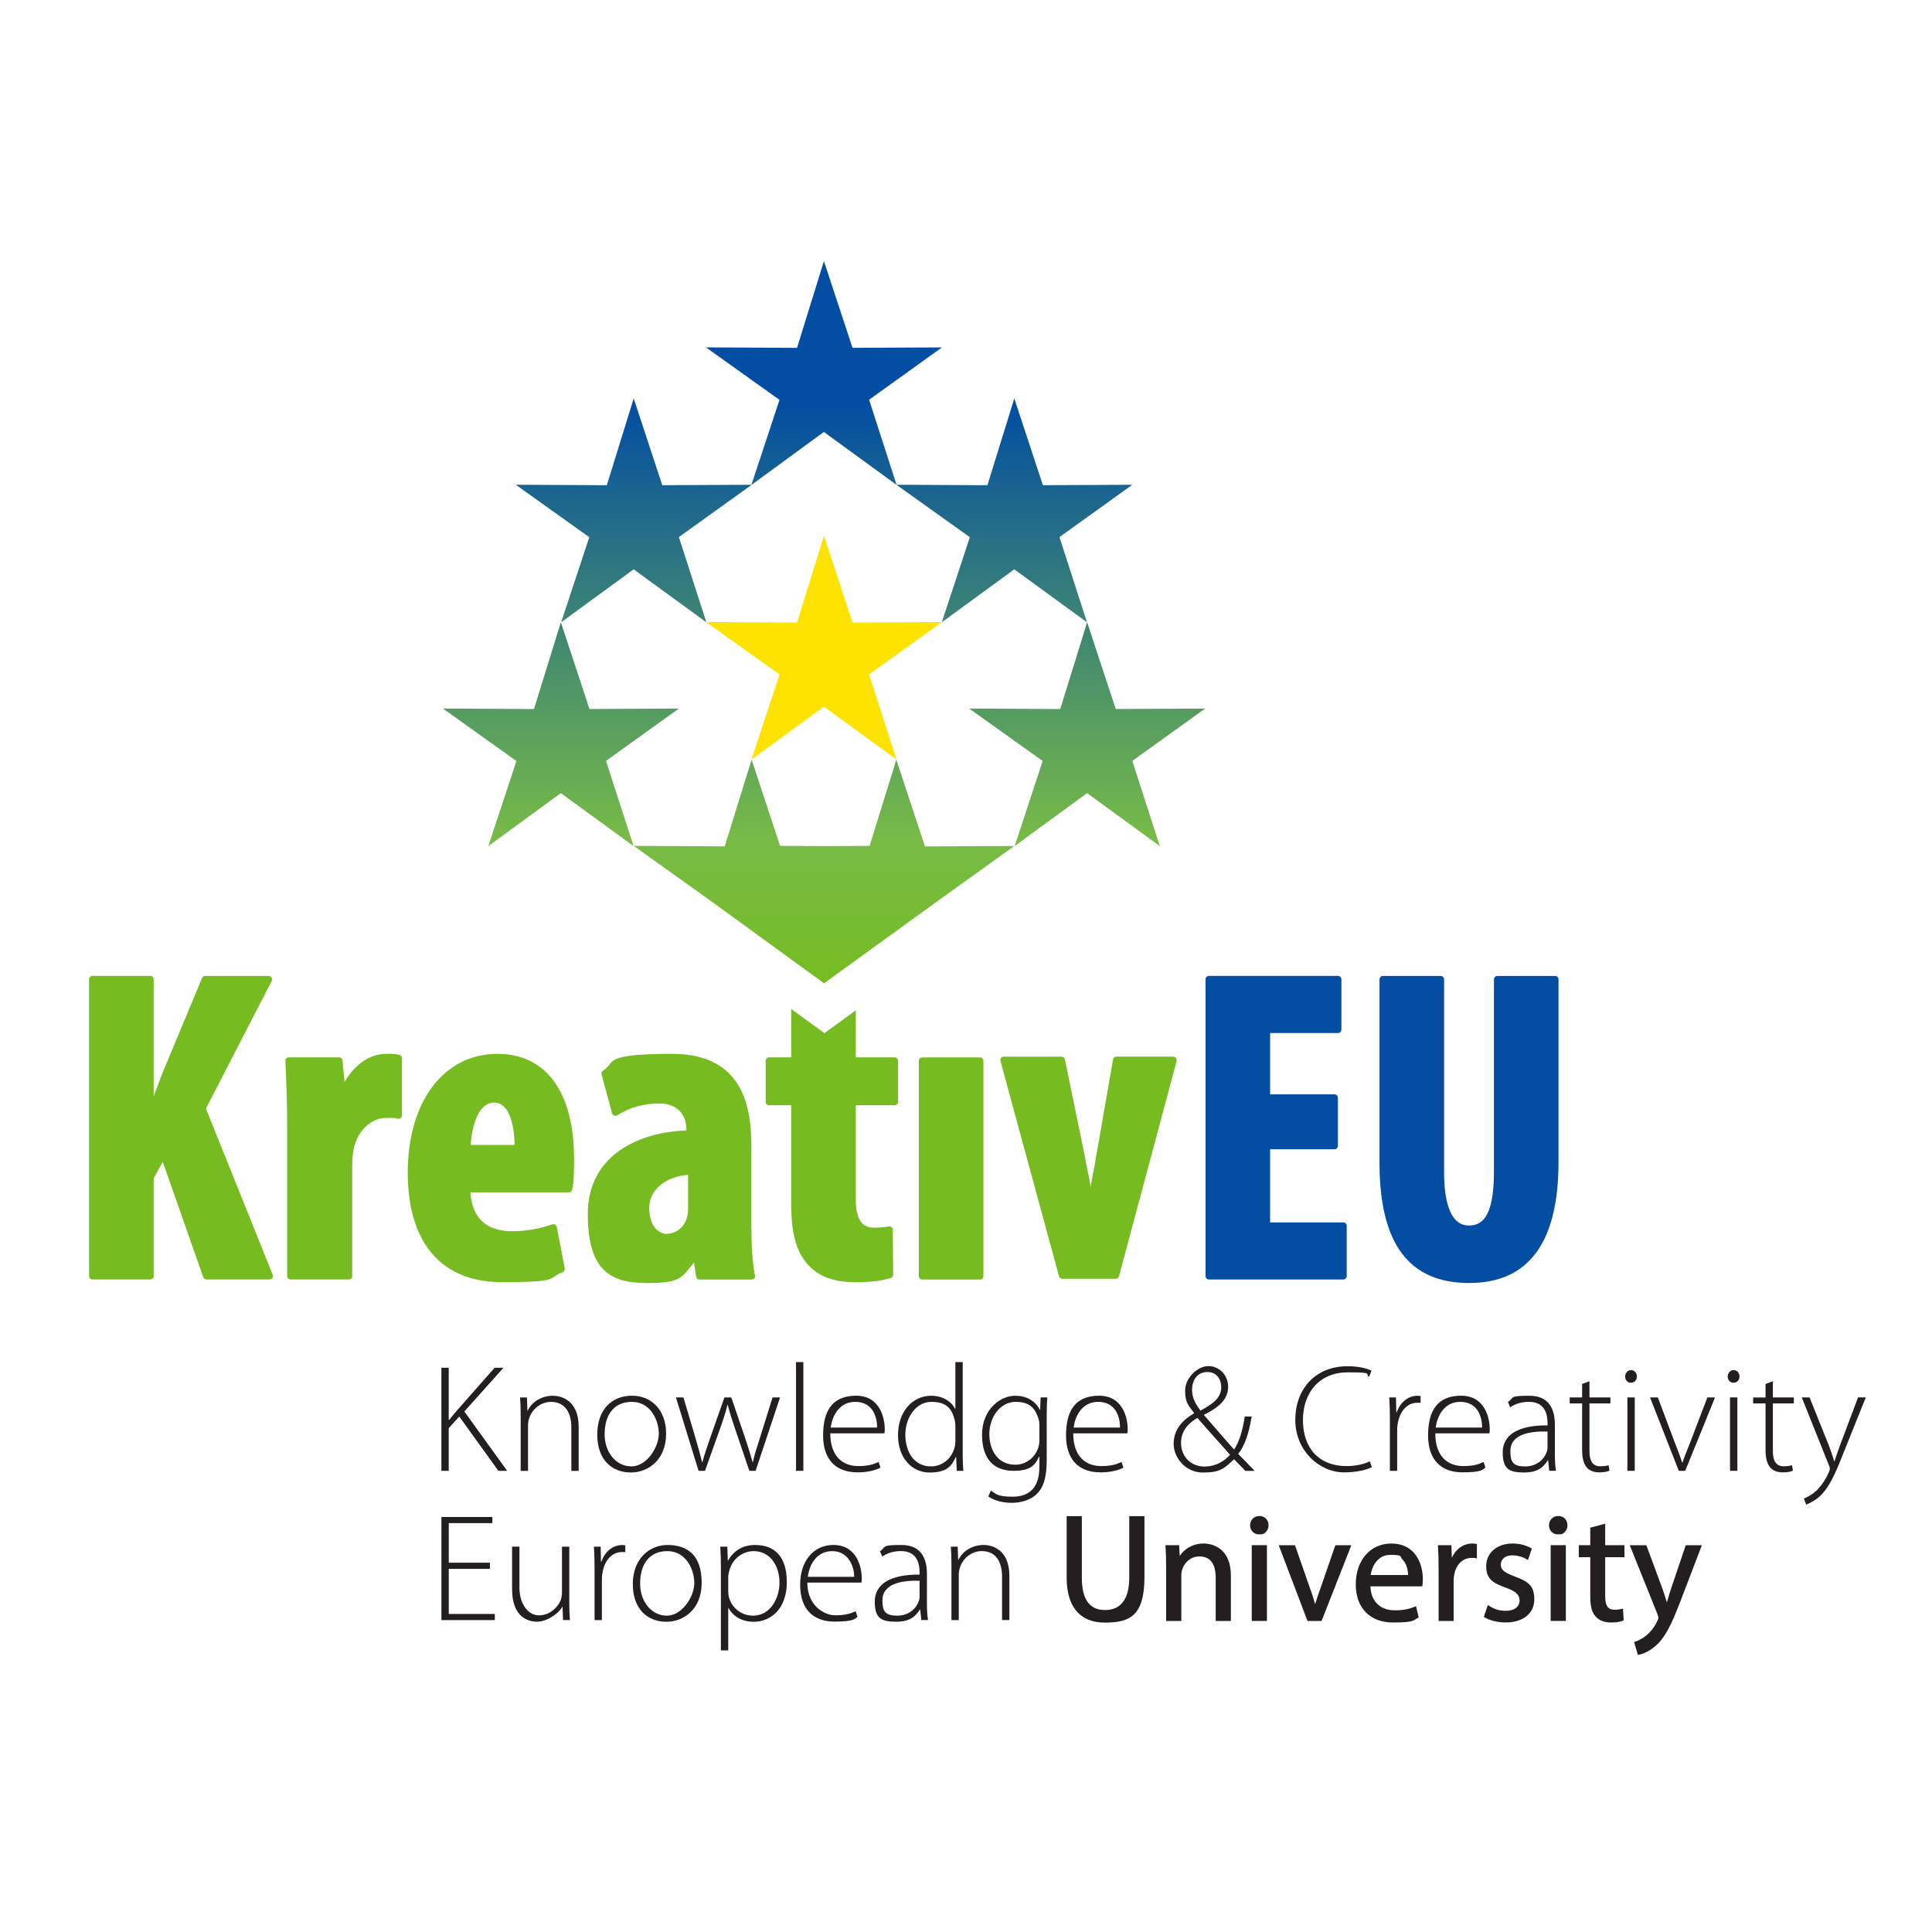 <?xml version="1.0" encoding="UTF-8"?>
<svg xmlns="http://www.w3.org/2000/svg" version="1.1" xmlns:xlink="http://www.w3.org/1999/xlink" viewBox="0 0 5000 5000">
  <defs>
    <style>
      .cls-1 {
        fill: url(#linear-gradient-2);
      }

      .cls-2 {
        fill: #231f20;
      }

      .cls-3 {
        fill: #ffe300;
      }

      .cls-4 {
        fill: #fff;
      }

      .cls-5 {
        fill: none;
      }

      .cls-6 {
        fill: url(#linear-gradient-4);
      }

      .cls-7 {
        fill: url(#linear-gradient-3);
      }

      .cls-8 {
        fill: url(#linear-gradient-5);
      }

      .cls-9 {
        fill: url(#linear-gradient-7);
      }

      .cls-10 {
        fill: #034ea2;
      }

      .cls-11 {
        fill: url(#linear-gradient-6);
      }

      .cls-12 {
        fill: #76bc21;
      }

      .cls-13 {
        fill: url(#linear-gradient);
      }
    </style>
    <linearGradient id="linear-gradient" x1="2132.5" y1="2545.1" x2="2132.5" y2="675.7" gradientUnits="userSpaceOnUse">
      <stop offset="0" stop-color="#76bc21"/>
      <stop offset=".2" stop-color="#77bb47"/>
      <stop offset=".8" stop-color="#034ea2"/>
    </linearGradient>
    <linearGradient id="linear-gradient-2" x1="1898.1" y1="1437.7" x2="1898.1" y2="1330.7" xlink:href="#linear-gradient"/>
    <linearGradient id="linear-gradient-3" x1="2390.5" y1="1082.2" x2="2390.5" y2="975.2" xlink:href="#linear-gradient"/>
    <linearGradient id="linear-gradient-4" x1="2883.2" y1="1437.7" x2="2883.2" y2="1330.7" xlink:href="#linear-gradient"/>
    <linearGradient id="linear-gradient-5" x1="1709.6" y1="2022.9" x2="1709.6" y2="1904" xlink:href="#linear-gradient"/>
    <linearGradient id="linear-gradient-6" x1="3071.7" y1="2022.9" x2="3071.7" y2="1904" xlink:href="#linear-gradient"/>
    <linearGradient id="linear-gradient-7" x1="2577.9" y1="2437.7" x2="2577.9" y2="2199.9" xlink:href="#linear-gradient"/>
  </defs>
  <!-- Generator: Adobe Illustrator 28.7.6, SVG Export Plug-In . SVG Version: 1.2.0 Build 188)  -->
  <g>
    <g id="Layer_1">
      <rect class="cls-4" x="-819.7" y="-652" width="6368" height="6112"/>
      <g>
        <g>
          <path class="cls-2" d="M1303.1,3539.7h-23l-94.6,107.3c-7.1,8.3-15,17.4-23,27.7h-1.2v-135h-19v266.8h19v-110.4l27.3-30.1,101.3,140.5h22.6l-110.8-153.6,101.3-113.2Z"/>
          <path class="cls-2" d="M1431,3612.2c-30.9,0-55,17-65.3,38.4h-.8l-1.2-34h-17.8c1.2,15,1.6,28.1,1.6,45.5v144.5h19v-118c0-5.9,1.2-12.2,2.4-16.6,7.5-24.9,30.5-43.9,57-43.9,39.2,0,52.7,31.3,52.7,66.1v112.4h19v-114c0-71.3-48.3-80.4-66.5-80.4Z"/>
          <path class="cls-2" d="M1723.9,3709.9c0-58.2-35.6-97.8-88.3-97.8s-89.9,36-89.9,100.9,38,97.8,87.1,97.8h.4c42,0,90.7-30.5,90.7-100.9ZM1634.1,3795h-.4c-38.8,0-68.9-35.6-68.9-83.1s21.8-83.9,70.5-83.9,69.7,47.9,69.7,82.7-31.3,84.3-70.8,84.3Z"/>
          <path class="cls-2" d="M1883.5,3635.9c5.2,21.4,11.9,41.6,19.8,64.5l36,106.1h16.2l63.3-190h-19.4l-33.6,107.7c-7.5,23-13.5,42-17.4,59.8h-.8c-4.7-17.8-10.7-37.2-18.6-60.6l-36.4-106.9h-17.8l-38,108.1c-7.5,21.8-14.3,42-19,59.4h-.8c-4.4-18.2-9.9-37.2-16.2-59.4l-32.1-108.1h-19.4l58.6,190h16.6l37.6-105.3c7.9-22.2,15-43.2,20.6-65.3h.8Z"/>
          <rect class="cls-2" x="2060.1" y="3525.1" width="19" height="281.4"/>
          <path class="cls-2" d="M2218.8,3810.5c33.3,0,52.7-8.3,59.8-12.3l-4.7-14.7c-10.7,5.2-25,10.7-52.7,10.7-39.2,0-72.4-24.1-72.4-84.7h140.1c.8-3.6.8-6.3.8-11.5,0-27.3-11.9-85.9-74-85.9s-85.5,39.6-85.5,102.9,34,95.4,88.7,95.4ZM2213.3,3628c45.9,0,57,40,56.6,66.5h-119.9c3.6-29.3,21.4-66.5,63.3-66.5Z"/>
          <path class="cls-2" d="M2474.5,3770.5l1.6,36h17c-1.2-13.5-1.6-30.1-1.6-43.9v-237.5h-19v120.7h-.8c-8.3-16.6-29.3-33.6-62.1-33.6-46.7,0-85.9,39.6-85.5,102.9,0,56.6,34.8,95.8,81.9,95.8s57.8-19.4,67.7-40.4h.8ZM2472.5,3729.7c0,5.9-.4,11.1-2,15.8-7.9,31.3-33.7,49.5-61,49.5-45.1,0-66.5-39.2-66.5-81.9s26.1-85.1,67.7-85.1,53.4,21,59.8,46.3c1.6,5.5,2,12.3,2,17.4v38Z"/>
          <path class="cls-2" d="M2691.9,3648.6h-.8c-7.9-15.8-26.5-36.4-64.1-36.4s-85.5,34.8-85.5,100.9,33.6,93.4,81.5,93.4,56.2-17.4,66.1-36.8h.8v26.9c0,56.2-28.9,76.8-68.9,76.8s-43.2-7.1-56.6-15.8l-6.7,15.1c14.7,11.1,38.8,16.6,60.6,16.6s47.1-5.9,64.5-22.6c15.8-15,26.1-39.2,26.1-87.9v-113.2c0-19.8.4-34.8,1.6-49.1h-17.4l-1.2,32.1ZM2689.9,3727.7c0,6.7-1.2,13.8-3.2,20.2-9.9,26.9-33.6,42.8-59,42.8-44.7,0-67.3-36.8-67.3-79.6s27.7-83.1,68.1-83.1,51.1,20.6,59,43.2c2,5.5,2.4,11.5,2.4,18.6v38Z"/>
          <path class="cls-2" d="M2847.5,3810.5c33.3,0,52.6-8.3,59.8-12.3l-4.7-14.7c-10.7,5.2-25,10.7-52.7,10.7-39.2,0-72.4-24.1-72.4-84.7h140.1c.8-3.6.8-6.3.8-11.5,0-27.3-11.9-85.9-74-85.9s-85.5,39.6-85.5,102.9,34,95.4,88.7,95.4ZM2841.9,3628c45.9,0,57,40,56.6,66.5h-119.9c3.6-29.3,21.4-66.5,63.3-66.5Z"/>
          <path class="cls-2" d="M3204.5,3762.6c17.4-21.8,27.7-53.8,34.8-96.6h-17.8c-6.3,39.6-14.7,65.7-27.7,85.5-19.8-22.6-50.3-57-77.6-89.1v-1.2c45.5-22.5,62.2-43.9,62.2-72.8s-22.6-53-51.1-53-60.2,31.3-60.2,62.9,8.3,38.4,23,58.2v1.2c-29.7,17.4-52.7,42-52.7,78.8s31.7,74.4,75.2,74.4,54.2-8.7,81.1-34.4c12.7,12.7,20.6,21.4,29.3,30.1h23.8c-15.8-16.6-28.5-30.1-42.4-43.9ZM3085,3596.7c0-24.6,13.5-45.9,39.2-45.9h.4c25.7,0,36,20.6,36,39.6,0,26.9-21.8,43.2-53.8,60.2-11.1-15.1-21.8-31.3-21.8-53.8ZM3117.5,3795.4h-.4c-35.2,0-60.6-25.7-60.6-61.4s25.7-54.6,42.4-64.5c34.4,40,69.3,77.6,84.3,95.4-15.4,17.8-38.4,30.5-65.7,30.5Z"/>
          <path class="cls-2" d="M3478.5,3810.5c32.8,0,58.6-6.7,72-13.5l-5.5-15c-15.4,7.5-37.6,12.2-60.2,12.2-71.6,0-112.8-46.7-112.8-119.1s43.9-123.5,116-123.5,41.9,4.8,55.4,11.5l5.9-15.8c-7.9-4-27.7-11.5-61.7-11.5-84.3,0-135.4,59.8-135.4,138.9s61.8,135.8,126.3,135.8Z"/>
          <path class="cls-2" d="M3596.9,3806.5h19v-104.9c0-6.4.4-12.7,1.6-18.2,5.2-30.5,23.8-53,49.9-53s6.3,0,9.1.4v-17.8c-2.4-.4-5.1-.8-7.9-.8-25.7,0-45.5,18.6-53.8,42.7h-1.2l-.8-38.4h-17.4c1.2,18.6,1.6,38,1.6,57v133Z"/>
          <path class="cls-2" d="M3844.3,3798.2l-4.7-14.7c-10.7,5.2-25,10.7-52.7,10.7-39.2,0-72.4-24.1-72.4-84.7h140.1c.8-3.6.8-6.3.8-11.5,0-27.3-11.9-85.9-74-85.9s-85.5,39.6-85.5,102.9,34,95.4,88.7,95.4,52.6-8.3,59.8-12.3ZM3779,3628c45.9,0,57,40,56.6,66.5h-119.9c3.6-29.3,21.4-66.5,63.3-66.5Z"/>
          <path class="cls-2" d="M4026.8,3806.5c-2.4-14.6-2.8-30.1-2.8-45.1v-74.4c0-33.7-10.7-74.8-65.7-74.8s-38.4,4.7-55.8,16.2l5.9,13.8c13.9-9.9,31.3-14.2,47.9-14.2,45.1-.4,48.7,37.2,48.7,55.8v5.1c-77.6-.8-116,25.7-116,69.7s17.4,52.2,55.8,52.2,51.4-17,61-31.7h.8l2.8,27.3h17.4ZM4005,3745.6c0,3.2-.4,7.5-2,11.5-6.3,18.6-24.5,38-56.2,38s-38-12.3-38-39.6c0-45.5,54.6-51.9,96.2-50.7v40.8Z"/>
          <path class="cls-2" d="M4094.5,3751.9c0,19.4,3.2,35.6,11.9,45.5,7.1,8.7,18.6,13.1,32.5,13.1s20.2-2,26.5-4.4l-2.4-14.2c-4.7,1.6-11.9,2.8-21.8,2.8-20.2,0-27.7-15-27.7-39.2v-123.5h54.2v-15.4h-54.2v-42l-19,7.1v34.9h-32.1v15.4h32.1v119.9Z"/>
          <path class="cls-2" d="M4220.8,3578.5c9.5,0,15.5-7.5,15.5-16.2s-6.4-16.6-15-16.6-15.5,7.9-15.5,16.6,5.9,16.2,14.7,16.2h.4Z"/>
          <rect class="cls-2" x="4211.7" y="3616.5" width="19" height="190"/>
          <path class="cls-2" d="M4373.6,3734.5c-7.1,18.2-14.2,34.8-19.4,50.7h-.8c-5.1-16.3-11.1-32.1-18.6-50.7l-44.3-118h-20.2l74.4,190h16.6l77.2-190h-19.8l-45.1,118Z"/>
          <rect class="cls-2" x="4477.3" y="3616.5" width="19" height="190"/>
          <path class="cls-2" d="M4486.8,3545.7c-8.7,0-15.5,7.9-15.5,16.6s5.9,16.2,14.7,16.2h.4c9.5,0,15.4-7.5,15.4-16.2s-6.3-16.6-15-16.6Z"/>
          <path class="cls-2" d="M4588.2,3574.6l-19,7.1v34.9h-32.1v15.4h32.1v119.9c0,19.4,3.2,35.6,11.9,45.5,7.1,8.7,18.6,13.1,32.5,13.1s20.2-2,26.5-4.4l-2.4-14.2c-4.8,1.6-11.9,2.8-21.8,2.8-20.2,0-27.7-15-27.7-39.2v-123.5h54.2v-15.4h-54.2v-42Z"/>
          <path class="cls-2" d="M4808.6,3616.5l-46.3,123.1c-5.9,15.4-10.7,30.5-14.6,42h-.8c-3.6-11.9-8.7-27.3-13.9-40.8l-49.9-124.3h-20.2l70.5,176.1c1.6,4,2.4,6.7,2.4,8.3s-.8,4.4-2.4,8.3c-9.5,22.5-22.2,38.4-31.7,47.9-11.5,10.7-23.8,17.4-33.3,21l5.9,15.8c4.3-1.6,18.2-7.1,33.3-19.8,24.9-21.8,41.2-57,64.1-116l57-141.7h-20.2Z"/>
          <polygon class="cls-2" points="1161.4 4060.2 1267.9 4060.2 1267.9 4044.3 1161.4 4044.3 1161.4 3941.8 1274.2 3941.8 1274.2 3926 1142.4 3926 1142.4 4192.8 1280.6 4192.8 1280.6 4176.9 1161.4 4176.9 1161.4 4060.2"/>
          <path class="cls-2" d="M1473.4,4002.8h-19v118.3c0,7.5-1.6,15.1-3.6,21-8.3,19-28.5,38.4-56.2,38.4s-50.3-29.7-50.3-70.9v-106.9h-19v110.4c0,71.6,40.8,83.9,64.9,83.9s55.4-20.6,64.9-38.4h.8l1.2,34.1h17.8c-1.2-14.7-1.6-29.7-1.6-46.3v-143.7Z"/>
          <path class="cls-2" d="M1556.5,4041.2h-1.2l-.8-38.4h-17.4c1.2,18.6,1.6,38,1.6,57v133h19v-104.9c0-6.3.4-12.7,1.6-18.2,5.2-30.5,23.8-53,49.9-53s6.3,0,9.1.4v-17.8c-2.4-.4-5.1-.8-7.9-.8-25.7,0-45.5,18.6-53.8,42.7Z"/>
          <path class="cls-2" d="M1727.5,3998.4c-47.1,0-89.8,36-89.8,101s38,97.7,87.1,97.7h.4c42,0,90.7-30.5,90.7-100.9s-35.6-97.8-88.3-97.8ZM1725.9,4181.3h-.4c-38.8,0-68.9-35.6-68.9-83.1s21.8-83.9,70.5-83.9,69.7,47.9,69.7,82.7-31.3,84.3-70.8,84.3Z"/>
          <path class="cls-2" d="M1954.8,3998.4c-33.2,0-56.6,15.4-70.5,40.4h-.8l-1.2-36h-18.2c1.2,18.2,1.6,36.8,1.6,60.6v207.8h19v-109.2h.8c13.1,23,37.2,35.2,64.5,35.2,45.9,0,86.3-34.8,86.3-102.5s-32.8-96.2-81.5-96.2ZM1948.8,4181.3c-29.3,0-54.6-19-62.5-48.3-1.2-4.8-1.6-9.9-1.6-15v-37.2c0-5.1,1.6-11.1,2.8-16.2,8.3-31.3,35.2-50.3,62.9-50.3,43.2,0,66.9,38.4,66.9,81.2s-24.9,85.9-68.5,85.9Z"/>
          <path class="cls-2" d="M2156.3,3998.4c-49.1,0-85.5,39.6-85.5,102.9s34,95.4,88.6,95.4,52.7-8.3,59.8-12.3l-4.8-14.7c-10.7,5.2-24.9,10.7-52.7,10.7s-72.4-24.1-72.4-84.7h140.1c.8-3.5.8-6.3.8-11.5,0-27.3-11.9-85.9-74-85.9ZM2090.6,4080.8c3.6-29.3,21.4-66.5,63.3-66.5s57,40,56.6,66.5h-119.9Z"/>
          <path class="cls-2" d="M2398.9,4073.2c0-33.7-10.7-74.8-65.7-74.8s-38.4,4.7-55.8,16.2l5.9,13.8c13.8-9.9,31.3-14.2,47.9-14.2,45.1-.4,48.7,37.2,48.7,55.8v5.1c-77.6-.8-116,25.7-116,69.7s17.4,52.2,55.8,52.2,51.5-17,61-31.7h.8l2.8,27.3h17.4c-2.4-14.7-2.8-30.1-2.8-45.2v-74.4ZM2379.9,4131.8c0,3.2-.4,7.5-2,11.5-6.3,18.6-24.6,38-56.2,38s-38-12.3-38-39.6c0-45.5,54.6-51.9,96.2-50.7v40.8Z"/>
          <path class="cls-2" d="M2545.8,3998.4c-30.9,0-55,17-65.3,38.4h-.8l-1.2-34h-17.8c1.2,15,1.6,28.1,1.6,45.5v144.5h19v-118c0-5.9,1.2-12.3,2.4-16.7,7.5-24.9,30.5-43.9,57-43.9,39.2,0,52.6,31.3,52.6,66.1v112.4h19v-114c0-71.3-48.3-80.4-66.5-80.4Z"/>
          <path class="cls-2" d="M2922.4,4083.9c0,54.2-21.7,82.9-62.7,82.9s-59.9-29.5-59.9-82.9v-160.2h-39.3v159.4c0,75,34.8,116.2,98.1,116.2s103.2-15.3,103.2-117.8v-157.8h-39.3v160.2Z"/>
          <path class="cls-2" d="M3115.5,3994.6c-30.6,0-51.6,15.7-62.3,32l-1.7-27.7h-35.4l.2,2.4c1.1,14.6,1.6,30.1,1.6,51.7v142h39.3v-117.4c0-5.9.8-11.6,2.3-15.6,5.2-16.9,21-34,44.6-34,34.8,0,42.1,29.6,42.1,54.4v112.7h39.3v-116.7c0-79.7-58.2-83.8-69.9-83.8Z"/>
          <rect class="cls-2" x="3239.5" y="3998.9" width="39.3" height="196.1"/>
          <path class="cls-2" d="M3259.2,3923.4c-13.7,0-24,10.3-24,24s10,23.6,23.2,23.6,13.8-2.5,18.3-7.1c4.2-4.3,6.4-10.2,6.2-16.5,0-14.1-9.7-24-23.6-24Z"/>
          <path class="cls-2" d="M3418.2,4108.1c-6.1,16.8-10.8,30.3-14.7,43.5-3.4-12.9-7.8-26.6-14-43.4l-38.1-109.2h-42.1l74,194.6.6,1.5h36.3l75.8-193,1.2-3.1h-41.3l-37.7,109.1Z"/>
          <path class="cls-2" d="M3600.8,3994.6c-54.2,0-92.1,43.4-92.1,105.6s37.9,98.8,96.5,98.8,52.5-6.6,64.7-12.1l1.7-.8-7-29.3-2.4,1c-11.9,5-26.4,9.7-52.2,9.7-38.3,0-61.9-23.1-63.4-62h134.3l.4-3.5c.4-3.7,1-8.6,1-14.9,0-42.7-21.3-92.5-81.4-92.5ZM3547.2,4076.1c3.1-20.5,16.8-52.1,50.9-52.1s23.8,4,31.6,12c12.5,12.8,14.3,31.9,14.5,40.1h-96.9Z"/>
          <path class="cls-2" d="M3809.9,3994.6c-22.5,0-42.5,14.3-52.6,36.9l-1-32.6h-35l.2,2.4c1.1,16.2,1.6,34.6,1.6,59.6v134.1h38.9v-104.4c0-5.7.8-11,1.6-15.8,4.7-26.1,22.2-42.9,44.5-42.9s7.8.3,11.4,1.1l2.7.6v-37.4l-1.7-.4c-3.6-.9-6.5-1.2-10.4-1.2Z"/>
          <path class="cls-2" d="M3919.1,4079.5c-24.2-9.2-35-15.8-35-30.4s12-23.9,29.8-23.9,31.6,6.7,38,10.7l2.4,1.5,10.2-29.7-1.6-.9c-12.9-7.6-30.9-12.2-48.3-12.2-40.2,0-68.3,24-68.3,58.4s18.1,44.2,52.1,56.4c25.2,9.3,34.2,18,34.2,33.1s-13.1,26.3-35,26.3-34.4-6.8-44.7-13.5l-2.5-1.6-10.2,31,1.6.9c14.4,8.5,34.5,13.3,55,13.3,44.9,0,73.9-23.4,73.9-59.6s-15.5-46.1-51.7-59.9Z"/>
          <path class="cls-2" d="M4032.8,3923.4c-13.7,0-24,10.3-24,24s10,23.6,23.2,23.6,13.8-2.5,18.3-7.1c4.2-4.3,6.4-10.2,6.2-16.5,0-14.1-9.7-24-23.6-24Z"/>
          <rect class="cls-2" x="4013.1" y="3998.9" width="39.3" height="196.1"/>
          <path class="cls-2" d="M4154.1,3943.3l-38.5,10.3v45.4h-29.7v31h29.7v102.3c0,25.1,4.5,41.4,14,51.3,8.8,10.1,22.4,15.4,39.3,15.4s24-1.7,31.7-4.9l1.5-.6-1.8-30.5-2.6.7c-3.9,1-10.4,2.3-19.6,2.3-16.7,0-23.9-10.4-23.9-34.9v-101.1h49.9v-31h-49.9v-55.7Z"/>
          <path class="cls-2" d="M4324.3,4112.9c-3.2,9.2-6,18.9-8.5,27.4-.7,2.3-1.3,4.6-2,6.7-2.9-10.1-6.8-22.3-10.6-33.3l-42.5-114.7h-42.9l72.1,179.5c1.6,4.4,2.2,6.8,2.2,8.4s-1.3,4.5-2.6,7.4c-6.6,14.7-17.3,28.9-28.7,38-12.2,10.3-24.8,15.1-29.7,16.6l-2.1.7,9.9,33.3,2-.3c5.3-1,23.9-5.5,43.8-23.1,22.8-19.8,39.6-50.3,66.3-120.8l53.4-139.6h-41.7l-38.5,113.9Z"/>
        </g>
        <polyline class="cls-3" points="2437.7 1609.9 2206.4 1611 2132.4 1386.5 2062.7 1611.1 1827.1 1609.8 2017.4 1745.6 1944.6 1965.8 2132.2 1828.7 2320.4 1965.8 2249.2 1745.3 2437.7 1609.9"/>
        <path class="cls-13" d="M2437.7,899.1l-188.5,135.4,71.2,220.5-188.2-137.1-187.6,137.1,72.7-220.2-190.2-135.8,235.6,1.3,69.6-224.6,74,224.5,231.3-1.1M2930.3,1254.6l-231.3,1.1-74-224.5-69.6,224.6-235.6-1.3,190.2,135.8-72.7,220.2,187.6-137.1,188.2,137.1-71.2-220.5,188.5-135.4M3118.8,1833.8l-231.3,1.1-74-224.5-69.6,224.6-235.6-1.3,190.2,135.8-72.7,220.2,187.6-137.1,188.2,137.1-71.2-220.5,188.5-135.4M1756.8,1833.8l-231.3,1.1-74-224.5-69.6,224.6-235.6-1.3,190.2,135.8-72.7,220.2,187.6-137.1,188.2,137.1-71.2-220.5,188.5-135.4M2319.8,1965.8l-69.3,223.4-114,.5-117.7-.6-73.6-223.3-69.6,224.6-235.6-1.3,190.2,135.8,302,219.5-.2.8.6-.5.6.5.7-1.4,302.6-219.1,188.5-135.3-231.3,1.1-74-224.5ZM2625,2189.2h0s0,0,0,0h0ZM1945.3,1254.6l-231.3,1.1-74-224.5-69.6,224.6-235.6-1.3,190.2,135.8-72.7,220.2,187.6-137.1,188.2,137.1-71.2-220.5,188.5-135.4"/>
        <polygon class="cls-5" points="1898 1384.2 1897.6 1384.2 1897.5 1384.6 1898 1384.2"/>
        <polygon class="cls-5" points="2273.2 1384.4 2273.1 1384 2272.6 1384 2273.2 1384.4"/>
        <g>
          <g>
            <path class="cls-12" d="M533,2868.9l170.1-330.1c1.4-2.8,1.3-6.1-.3-8.8-1.6-2.7-4.5-4.3-7.7-4.3h-164c-3.6,0-6.9,2.2-8.3,5.5l-102.6,246.3-12.7,33.8c-3.3,8.7-6.5,17.4-9.8,26v-302.7c0-5-4-9-9-9h-149.2c-5,0-9,4-9,9v767.7c0,5,4,9,9,9h149.2c5,0,9-4,9-9v-252.8l23.4-42.9,104.9,298.7c1.3,3.6,4.7,6,8.5,6h162.9c3,0,5.8-1.5,7.4-3.9,1.7-2.5,2-5.6.9-8.4l-172.8-430.2Z"/>
            <path class="cls-12" d="M1033.4,2729.9c-10.2-2.6-18.7-2.6-34.1-2.6-41.8,0-81.4,27.3-107.5,72.7l-5.5-55.5c-.4-4.6-4.3-8.1-8.9-8.1h-129.8c-2.5,0-4.8,1-6.5,2.8-1.7,1.8-2.6,4.1-2.5,6.6,2.1,47.6,4.6,109.7,4.6,167v389.5c0,5,4,9,9,9h150.3c5,0,9-4,9-9v-282.5c0-21.8,1.9-40.7,5.3-53.3,15.9-54.1,54.4-73.3,82.5-73.3s21.7,0,29.7,2c2.7.7,5.5,0,7.7-1.6,2.2-1.7,3.5-4.3,3.5-7.1v-148.1c0-4.1-2.8-7.7-6.8-8.7Z"/>
            <path class="cls-12" d="M1287.5,2727.3c-138.9,0-232.2,123.6-232.2,307.4s88.8,283.5,243.6,283.5,115.6-9.8,157-25.7c4.1-1.6,6.4-5.8,5.6-10.1l-20.5-107c-.5-2.6-2.1-4.8-4.3-6.1-2.3-1.3-5-1.5-7.4-.7-23.3,8.1-60,17.8-103,17.8-67.7,0-104.3-33.8-109-100.5h254.8c4.2,0,7.9-2.9,8.8-7.1,3.5-16.2,4.8-37.7,4.8-79.3,0-172.9-72.2-272.1-198.1-272.1ZM1278.4,2853.5c44.7,0,52.6,70.7,53.6,109.6h-113.8c3-54.4,22.4-109.6,60.2-109.6Z"/>
            <path class="cls-12" d="M1944.6,3174.8v-207.3c0-103.1-21.3-240.2-206-240.2s-143.9,23.4-177.7,43.4c-3.5,2.1-5.2,6.2-4.1,10.1l27.3,100.2c.8,2.7,2.7,5,5.4,6,2.6,1,5.6.8,8-.7,33.6-20.8,68.2-30.5,109.2-30.5s69.6,24.1,69.6,66.2v3.7c-119.7,3.7-255.1,62-255.1,216.1s65.6,178.7,155.9,178.7,88.5-18.3,119.1-53.2l5.3,36.5c.7,4.4,4.4,7.7,8.9,7.7h134.4c.1,0,.3,0,.3,0,5,0,9-4,9-9s-.3-2.8-.9-4c-5.7-32.4-8.6-74-8.6-123.6ZM1724.9,3193.2c-15.4,0-44.6-14.1-44.6-67.4s52.6-82.3,100.5-85.2v87.4c0,8.5-1.1,16.7-3,23.6-9.5,30.6-34.5,41.5-52.9,41.5Z"/>
            <path class="cls-12" d="M2536.1,2736.5h-149.2c-5,0-9,4-9,9v557c0,5,4,9,9,9h149.2c5,0,9-4,9-9v-557c0-5-4-9-9-9Z"/>
            <path class="cls-12" d="M3036.2,2734.5h-146.9c-4.4,0-8.1,3.2-8.8,7.5l-43.3,248.5c-5.5,35.8-10.1,49.4-14.5,81.8-5.3-34.6-10.5-49.6-15.6-81.9l-51.1-248.3c-.7-4.3-4.5-7.5-8.9-7.5h-149.3c-2.8,0-5.4,1.3-7.1,3.5-1.7,2.2-2.3,5.1-1.5,7.8l151.5,557c1.1,3.9,4.6,6.6,8.7,6.6h137.8c4.1,0,7.6-2.7,8.7-6.6l149.2-557c.7-2.7.1-5.6-1.6-7.8-1.7-2.2-4.3-3.5-7.1-3.5Z"/>
            <path class="cls-10" d="M3476.3,3163.6h-189.2v-189.3h166.4c5,0,9-4,9-9v-124.2c0-5-4-9-9-9h-166.4v-158.6h175.5c5,0,9-4,9-9v-129.9c0-5-4-9-9-9h-333.7c-5,0-9,4-9,9v767.7c0,5,4,9,9,9h347.4c5,0,9-4,9-9v-129.9c0-5-4-9-9-9Z"/>
            <path class="cls-10" d="M4024.5,2525.7h-149.2c-5,0-9,4-9,9v498.9c0,122.3-34.8,138-65.1,138-52.8,0-63.9-75-63.9-138v-498.9c0-5-4-9-9-9h-149.2c-5,0-9,4-9,9v473.8c0,209.9,76,311.9,232.2,311.9s231.1-108.2,231.1-313.1v-472.7c0-5-4-9-9-9Z"/>
          </g>
          <path class="cls-12" d="M2134.1,2674.2l-.6-.5-.6.5.2-.8-85.5-62.2v125.2h-57.1c-5,0-9,4-9,9v105.9c0,5,4,9,9,9h57.1v254.1c0,83.3,14.7,131.4,50.6,166,26.2,25.1,64.3,37.8,113.3,37.8s69-3.7,93.5-10.6c3.9-1.1,6.6-4.7,6.6-8.8l-1.1-116.2c0-2.6-1.2-5.2-3.3-6.8-2-1.7-4.7-2.4-7.3-1.9-12.8,2.4-23.6,3.3-37.1,3.3-20.6,0-48-7.5-48-71.9v-245h100.4c5,0,9-4,9-9v-105.9c0-5-4-9-9-9h-100.4v-121.6l-79.9,57.9-.7,1.4Z"/>
        </g>
        <polygon class="cls-1" points="1898.2 1384.2 1898.1 1384.2 1898.2 1384.2 1898.2 1384.2"/>
        <polygon class="cls-7" points="2390.5 1028.7 2390.5 1028.7 2390.5 1028.7 2390.5 1028.7"/>
        <polygon class="cls-6" points="2883.2 1384.2 2883.2 1384.2 2883.2 1384.2 2883.2 1384.2"/>
        <polygon class="cls-8" points="1709.7 1963.4 1709.6 1963.4 1709.7 1963.4 1709.7 1963.4"/>
        <polygon class="cls-11" points="3071.7 1963.4 3071.7 1963.4 3071.7 1963.4 3071.7 1963.4"/>
        <polygon class="cls-9" points="2577.9 2318.8 2577.9 2318.8 2577.9 2318.8 2577.9 2318.8"/>
      </g>
    </g>
  </g>
</svg>